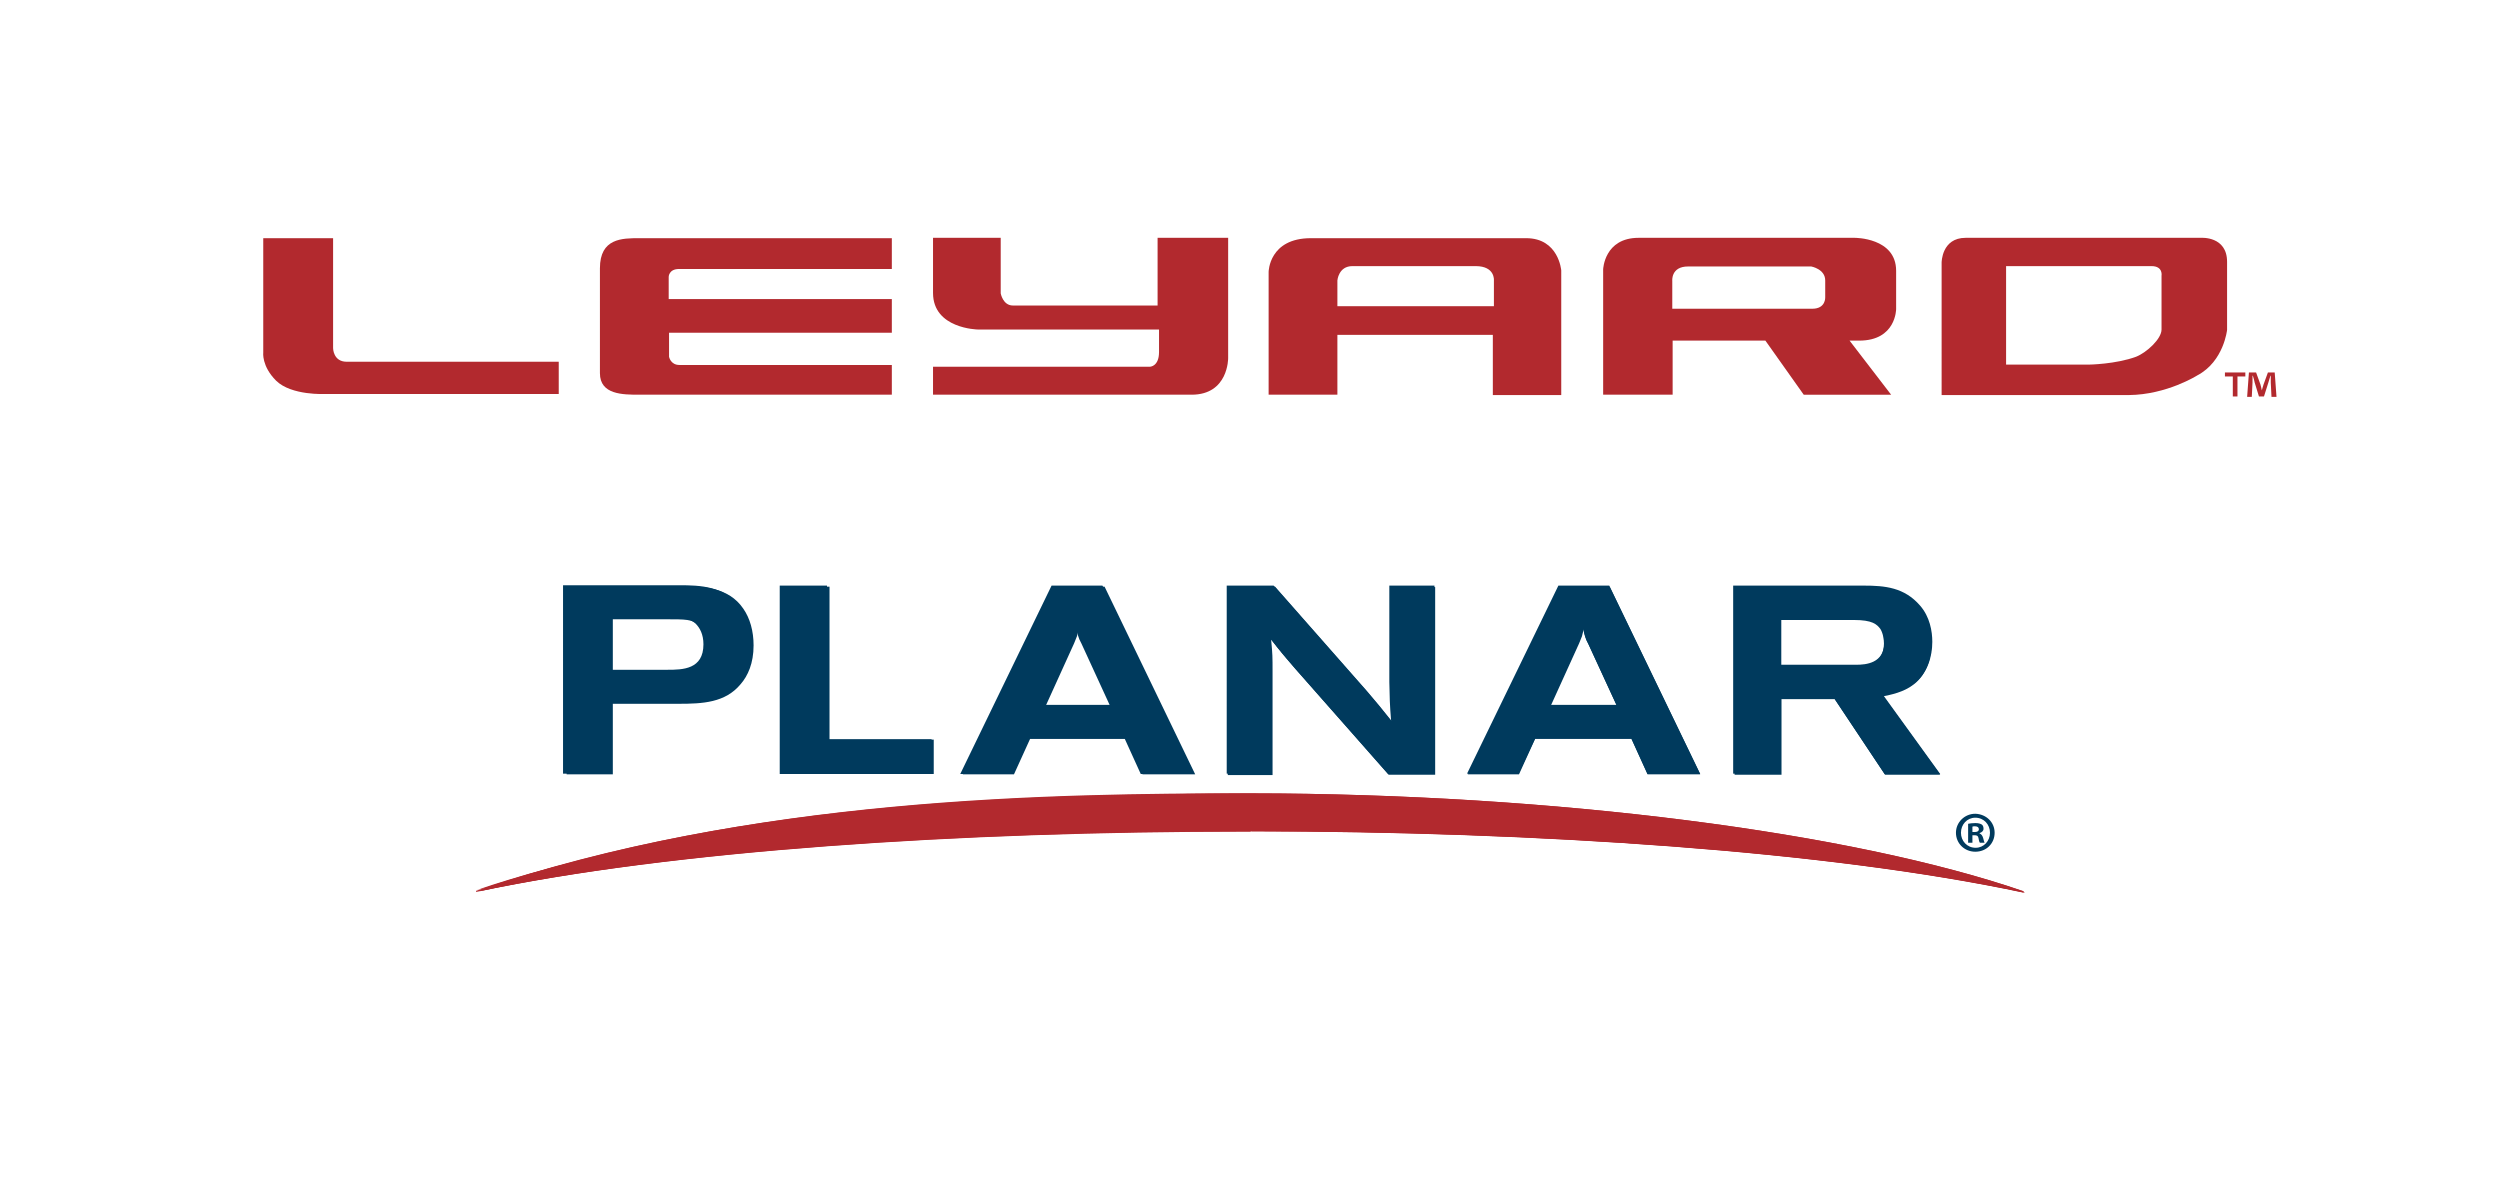 <?xml version="1.0" encoding="utf-8"?>
<!-- Generator: Adobe Illustrator 22.1.0, SVG Export Plug-In . SVG Version: 6.00 Build 0)  -->
<svg version="1.1" id="Outlines" xmlns="http://www.w3.org/2000/svg" xmlns:xlink="http://www.w3.org/1999/xlink" x="0px" y="0px"
	 viewBox="0 0 698 331.3" style="enable-background:new 0 0 698 331.3;" xml:space="preserve">
<style type="text/css">
	.st0{fill:#003A5D;}
	.st1{fill:#B2292E;}
	.st2{display:none;}
	.st3{display:inline;fill:#B5191E;}
</style>
<g>
	<g>
		<path class="st0" d="M157.2,163.4h32.5c5.6,0,12.8,0.2,17,6.2c1.9,2.7,2.9,6.3,2.9,10.3c0,5.1-1.6,8.5-3.6,10.8
			c-4.3,5.2-10.6,5.5-17.4,5.5h-18.4V216h-13V163.4z M170.2,187l16.2,0c4.2,0,10-0.1,10-7.1c0-2.8-1-4.6-2.2-5.8
			c-1.8-1.6-3.7-1.6-9.2-1.6h-14.8V187z"/>
		<path class="st0" d="M217.7,163.5h13.2v42.9h29.2v9.7l-42.4,0V163.5z"/>
		<path class="st0" d="M293.6,163.5h14.2l25.4,52.6l-14.7,0l-4.5-9.9H287l-4.5,9.9h-14.4L293.6,163.5z M301.9,179.6
			c-0.4-0.7-0.7-1.4-0.9-2.1c-0.2-0.7-0.4-1.3-0.4-2.1c-0.2,0.7-0.4,1.3-0.5,1.9c-0.3,0.7-0.5,1.3-0.8,2l-8,17.5l18.5,0L301.9,179.6
			z"/>
		<path class="st0" d="M342.5,163.5h13.1l25.8,29.3c3.1,3.6,3.7,4.4,7,8.5c-0.4-5-0.4-6.3-0.5-10.9v-26.9h12.6V216h-13l-26.1-29.6
			c-2.8-3.2-3.9-4.5-6.8-8.3c0.4,4,0.4,4.9,0.4,8.9v29h-12.5V163.5z"/>
		<g>
			<path class="st0" d="M435.1,163.5h14.2l25.4,52.6h-14.7l-4.5-9.9h-26.9L424,216h-14.4L435.1,163.5z M443.4,179.6
				c-0.4-0.7-0.7-1.4-0.9-2.1c-0.2-0.7-0.4-1.3-0.4-2.1c-0.2,0.7-0.4,1.3-0.5,1.9c-0.3,0.7-0.5,1.3-0.8,2l-8,17.5h18.5L443.4,179.6z
				"/>
		</g>
		<path class="st0" d="M484.1,163.5l36.2,0c6,0,11.4,0.5,15.8,5.6c2.7,3.1,3.4,7.1,3.4,10.1c0,4-1.3,8.8-5.1,11.6
			c-2.8,2.2-6.5,2.9-8.6,3.3l15.9,22l-15.5,0l-14.1-21.1h-15V216h-13.2V163.5z M497.2,185.6h21c2.8,0,7.9-0.4,7.9-6.3
			c0-1-0.2-2.8-1-4.1c-1-1.3-2.2-2.5-7.4-2.5l-20.4,0V185.6z"/>
	</g>
	<g>
		<g>
			<g>
				<path class="st1" d="M349.1,231.8c80.2,0.1,161.4,5.5,216,17.1c-48.1-16.6-131.4-27.3-216-27.4c-84.6-0.1-168,10.5-216,27
					C187.7,237.1,268.9,231.8,349.1,231.8z"/>
			</g>
			<path class="st1" d="M565.1,249.2c-54.6-11.6-135.7-17.1-216-17.1l0,0v-0.2v-0.2c78.7,0.1,158.3,5.3,212.8,16.5l0,0
				c-48.5-16-130.1-26.3-212.8-26.3l0,0c-0.3,0-0.6,0-0.9,0l0,0c-82.5,0-163.7,10.1-212,26l0,0c54.2-11,133.2-16.1,211.4-16.1l0,0
				c0.5,0,1,0,1.5,0l0,0v0.2l0,0.2c-0.5,0-1,0-1.5,0l0,0c-79.7,0-160.2,5.3-214.5,16.8l0,0c-0.1,0-0.2,0-0.2-0.1l0,0
				c0-0.1,0-0.2,0.1-0.2l0,0c75.9-26.1,160.8-27,215.2-27l0,0c0.3,0,0.6,0,0.9,0l0,0c84.6,0.1,168,10.8,216.1,27.4l0,0
				c0.1,0,0.2,0.1,0.1,0.2l0,0C565.3,249.1,565.2,249.2,565.1,249.2L565.1,249.2C565.1,249.2,565.1,249.2,565.1,249.2L565.1,249.2z"
				/>
		</g>
	</g>
	<g>
		<path class="st0" d="M556.9,232.5c0,3-2.3,5.3-5.4,5.3c-3,0-5.4-2.3-5.4-5.3c0-2.9,2.4-5.3,5.4-5.3
			C554.6,227.3,556.9,229.6,556.9,232.5z M547.5,232.5c0,2.3,1.7,4.2,4.1,4.2c2.3,0,4-1.9,4-4.2c0-2.3-1.7-4.2-4.1-4.2
			C549.2,228.3,547.5,230.2,547.5,232.5z M550.7,235.3h-1.2V230c0.5-0.1,1.2-0.2,2-0.2c1,0,1.4,0.2,1.8,0.4c0.3,0.2,0.5,0.6,0.5,1.2
			c0,0.6-0.5,1-1.1,1.2v0.1c0.5,0.2,0.8,0.6,1,1.3c0.2,0.8,0.3,1.1,0.4,1.3h-1.3c-0.2-0.2-0.3-0.7-0.4-1.3c-0.1-0.6-0.4-0.8-1.1-0.8
			h-0.6V235.3z M550.7,232.3h0.6c0.7,0,1.2-0.2,1.2-0.8c0-0.5-0.4-0.8-1.1-0.8c-0.3,0-0.5,0-0.7,0.1V232.3z"/>
	</g>
</g>
<g>
	<g>
		<g>
			<path class="st0" d="M158.2,163.7l32.4,0c5.6,0,12.8,0.2,16.9,6.2c1.9,2.7,2.9,6.3,2.9,10.3c0,5-1.6,8.5-3.6,10.8
				c-4.3,5.2-10.6,5.5-17.4,5.5h-18.3v19.7h-12.9V163.7z M171.1,187.3h16.2c4.2,0,10-0.1,10-7c0-2.8-1-4.6-2.2-5.8
				c-1.8-1.6-3.7-1.6-9.2-1.6h-14.8V187.3z"/>
		</g>
		<path class="st0" d="M218.5,163.8h13.1v42.7h29.1v9.6h-42.2V163.8z"/>
		<path class="st0" d="M294.2,163.8h14.2l25.3,52.4H319l-4.5-9.9h-26.9l-4.5,9.9h-14.3L294.2,163.8z M302.5,179.9
			c-0.4-0.7-0.7-1.4-0.9-2.1c-0.2-0.7-0.4-1.3-0.4-2.1c-0.2,0.7-0.4,1.3-0.5,1.9c-0.3,0.7-0.5,1.3-0.8,2l-7.9,17.4h18.4L302.5,179.9
			z"/>
		<path class="st0" d="M342.9,163.8l13.1,0l25.7,29.2c3.1,3.6,3.7,4.4,7,8.5c-0.4-5-0.4-6.3-0.5-10.8v-26.8h12.5v52.4l-13,0
			l-26-29.5c-2.7-3.2-3.9-4.5-6.8-8.2c0.4,4,0.4,4.9,0.4,8.9v28.9h-12.5V163.8z"/>
		<g>
			<path class="st0" d="M435.2,163.8h14.2l25.3,52.4H460l-4.5-9.9l-26.9,0l-4.5,9.9h-14.3L435.2,163.8z M443.5,179.9
				c-0.4-0.7-0.7-1.4-0.9-2.1c-0.2-0.7-0.4-1.3-0.4-2.1c-0.2,0.7-0.4,1.3-0.5,1.9c-0.3,0.7-0.5,1.3-0.8,2l-7.9,17.4h18.4
				L443.5,179.9z"/>
		</g>
		<path class="st0" d="M484.1,163.8h36.1c5.9,0,11.4,0.5,15.7,5.6c2.7,3.1,3.4,7,3.4,10.1c0,4-1.3,8.8-5,11.6
			c-2.8,2.2-6.5,2.9-8.5,3.3l15.9,21.9h-15.4l-14-21.1h-14.9v21.1h-13.1V163.8z M497.2,185.9h20.9c2.8,0,7.9-0.4,7.9-6.2
			c0-1-0.2-2.8-1-4.1c-1-1.3-2.2-2.5-7.4-2.5h-20.3V185.9z"/>
	</g>
	<g>
		<g>
			<g>
				<path class="st1" d="M349.6,232c80,0.1,160.9,5.5,215.3,17.1c-47.9-16.5-131-27.2-215.3-27.3c-84.3-0.1-167.4,10.5-215.4,26.9
					C188.6,237.2,269.6,231.9,349.6,232z"/>
			</g>
			<path class="st1" d="M564.8,249.2c-54.4-11.6-135.3-17-215.3-17.1l0,0V232v-0.2c78.4,0.1,157.8,5.3,212.2,16.4l0,0
				c-48.3-15.9-129.7-26.2-212.2-26.3l0,0c-0.3,0-0.6,0-0.9,0l0,0c-82.2,0-163.2,10.1-211.4,25.9l0,0
				c54.1-10.9,132.8-16.1,210.7-16.1l0,0c0.5,0,1,0,1.5,0l0,0v0.2l0,0.2c-0.5,0-1,0-1.5,0l0,0c-79.5,0-159.7,5.3-213.8,16.7l0,0
				c-0.1,0-0.2,0-0.2-0.1l0,0c0-0.1,0-0.2,0.1-0.2l0,0c75.7-26,160.3-27,214.6-27l0,0c0.3,0,0.6,0,0.9,0l0,0
				c84.3,0.1,167.4,10.8,215.4,27.3l0,0c0.1,0,0.2,0.1,0.1,0.2l0,0C565.1,249.2,565,249.2,564.8,249.2L564.8,249.2
				C564.9,249.2,564.9,249.2,564.8,249.2L564.8,249.2z"/>
		</g>
	</g>
</g>
<g class="st2">
	<path class="st3" d="M74,73.5h19.5v30.7c0,0,0,3.8,3.8,3.8h59.2v9H91.3c0,0-9.4,0.5-13.7-3.7c-4.1-4.1-3.6-7.9-3.6-7.9V73.5z"/>
	<path class="st3" d="M249.4,73.5H179c-4.8,0-11,0-11,8.4v29.3c0,6,6.4,6,11,6h70.5v-8.3h-59.3c-2.5,0-2.9-2.3-2.9-2.3v-6.7h62.3
		v-9.4h-62.3v-6.2c0,0,0-2.2,2.9-2.2h59.3V73.5z"/>
	<path class="st3" d="M260.9,73.4h19v15.5c0,0,0.6,3.4,3.4,3.4h40.4V73.4h19.7V107c0,0,0.1,10.2-10.2,10.2h-72.2v-7.8h60.5
		c0,0,2.6,0,2.6-4.1V99h-50.6c0,0-12.5-0.2-12.5-10.2V73.4z"/>
	<path class="st3" d="M417.6,92.5v-7.2c0,0,0.4-4-5.1-4h-34.4c-3.9,0-4.2,4-4.2,4v7.2H417.6z M354.7,117.2V82.9
		c0,0,0.1-9.4,11.8-9.4h60.1c9.1,0,9.8,9,9.8,9v34.8h-19.1v-16.7h-43.4v16.7H354.7z"/>
	<path class="st3" d="M467.3,93.2h39.1c3.8,0,3.6-3.2,3.6-3.2v-4.7c0-3.2-3.9-3.9-3.9-3.9h-34.4c-4.8,0-4.4,4-4.4,4V93.2z M458,73.4
		h60.3c0,0,11.6-0.1,11.6,9.2v10.7c0,0,0,8.8-10.3,8.8c-0.8,0-2.7,0-2.7,0l11.6,15.1h-24.4l-10.7-15.1h-25.9v15.1h-19.4v-35
		C448.1,82.2,448.4,73.4,458,73.4"/>
	<path class="st3" d="M560.6,81.3v27.5h23.1c0,0,7.5-0.1,13.2-2.2c3-1.2,7.1-5,7.1-7.6V84c0,0,0.5-2.7-2.8-2.7H560.6z M549.3,73.4
		h65.8c0,0,7.2-0.5,7.2,6.7v19c0,0-0.9,8.8-8.3,12.7c0,0-8.5,5.4-19.1,5.5h-52.3V80.3C542.6,80.3,542.6,73.4,549.3,73.4"/>
</g>
<g class="st2">
	<path class="st3" d="M625.6,111.9v0.9h-1.7v4.3h-1v-4.3h-1.7v-0.9H625.6z M631.2,117.1l-0.2-3.1c0-0.4,0-0.9,0-1.5h-0.1
		c-0.1,0.5-0.3,1.1-0.4,1.5l-0.9,2.9h-1.1l-0.9-3c-0.1-0.4-0.2-1-0.4-1.5h-0.1c0,0.5,0,1,0,1.5l-0.2,3.1h-1l0.4-5.2h1.5l0.9,2.5
		c0.1,0.4,0.2,0.8,0.3,1.3h0c0.1-0.5,0.2-0.9,0.4-1.3l0.9-2.6h1.5l0.4,5.2H631.2z"/>
</g>
<path class="st1" d="M73.5,66.5H93v30.7c0,0,0,3.8,3.8,3.8h59.2v9H90.8c0,0-9.4,0.5-13.7-3.7c-4.1-4.1-3.6-7.9-3.6-7.9V66.5z"/>
<path class="st1" d="M249,66.5h-70.5c-4.8,0-11,0-11,8.4v29.3c0,6,6.4,6,11,6H249v-8.3h-59.3c-2.5,0-2.9-2.3-2.9-2.3v-6.7H249v-9.4
	h-62.3v-6.2c0,0,0-2.2,2.9-2.2H249V66.5z"/>
<path class="st1" d="M260.4,66.4h19v15.5c0,0,0.6,3.4,3.4,3.4h40.4V66.4h19.7V100c0,0,0.1,10.2-10.2,10.2h-72.2v-7.8h60.5
	c0,0,2.6,0,2.6-4.1V92h-50.6c0,0-12.5-0.2-12.5-10.2V66.4z"/>
<path class="st1" d="M417.1,85.5v-7.2c0,0,0.4-4-5.1-4h-34.4c-3.9,0-4.2,4-4.2,4v7.2H417.1z M354.2,110.2V75.9c0,0,0.1-9.4,11.8-9.4
	h60.1c9.1,0,9.8,9,9.8,9v34.8h-19.1V93.5h-43.4v16.7H354.2z"/>
<path class="st1" d="M466.8,86.2H506c3.8,0,3.6-3.2,3.6-3.2v-4.7c0-3.2-3.9-3.9-3.9-3.9h-34.4c-4.8,0-4.4,4-4.4,4V86.2z M457.5,66.4
	h60.3c0,0,11.6-0.1,11.6,9.2v10.7c0,0,0,8.8-10.3,8.8c-0.8,0-2.7,0-2.7,0l11.6,15.1h-24.4l-10.7-15.1H467v15.1h-19.4v-35
	C447.6,75.2,447.9,66.4,457.5,66.4"/>
<path class="st1" d="M560.1,74.3v27.5h23.1c0,0,7.5-0.1,13.2-2.2c3-1.2,7.1-5,7.1-7.6V77c0,0,0.5-2.7-2.8-2.7H560.1z M548.8,66.4
	h65.8c0,0,7.2-0.5,7.2,6.7v19c0,0-0.9,8.8-8.3,12.7c0,0-8.5,5.4-19.1,5.5h-52.3V73.3C542.1,73.3,542.1,66.4,548.8,66.4"/>
<g>
	<defs>
		<path id="SVGID_1_" d="M138.8,94.8c0.1-0.6,0.2-1.2,0.3-1.8C139,93.6,138.9,94.2,138.8,94.8"/>
	</defs>
	<use xlink:href="#SVGID_1_"  style="overflow:visible;fill:#B2292E;"/>
	<clipPath id="SVGID_2_">
		<use xlink:href="#SVGID_1_"  style="overflow:visible;"/>
	</clipPath>
</g>
<path class="st1" d="M626.9,104l0,1.1l-2.2,0l0,5.6l-1.3,0l0-5.6l-2.2,0l0-1.1L626.9,104z M634.2,110.8l-0.2-4c0-0.5,0-1.2,0-1.9
	h-0.1c-0.2,0.6-0.4,1.4-0.6,2l-1.2,3.8l-1.4,0l-1.2-3.9c-0.1-0.5-0.3-1.3-0.5-1.9h-0.1c0,0.6,0,1.3,0,1.9l-0.2,4l-1.3,0l0.5-6.8l2,0
	l1.2,3.3c0.1,0.5,0.3,1,0.4,1.7h0c0.2-0.6,0.3-1.2,0.5-1.7l1.2-3.3l1.9,0l0.5,6.8L634.2,110.8z"/>
</svg>
